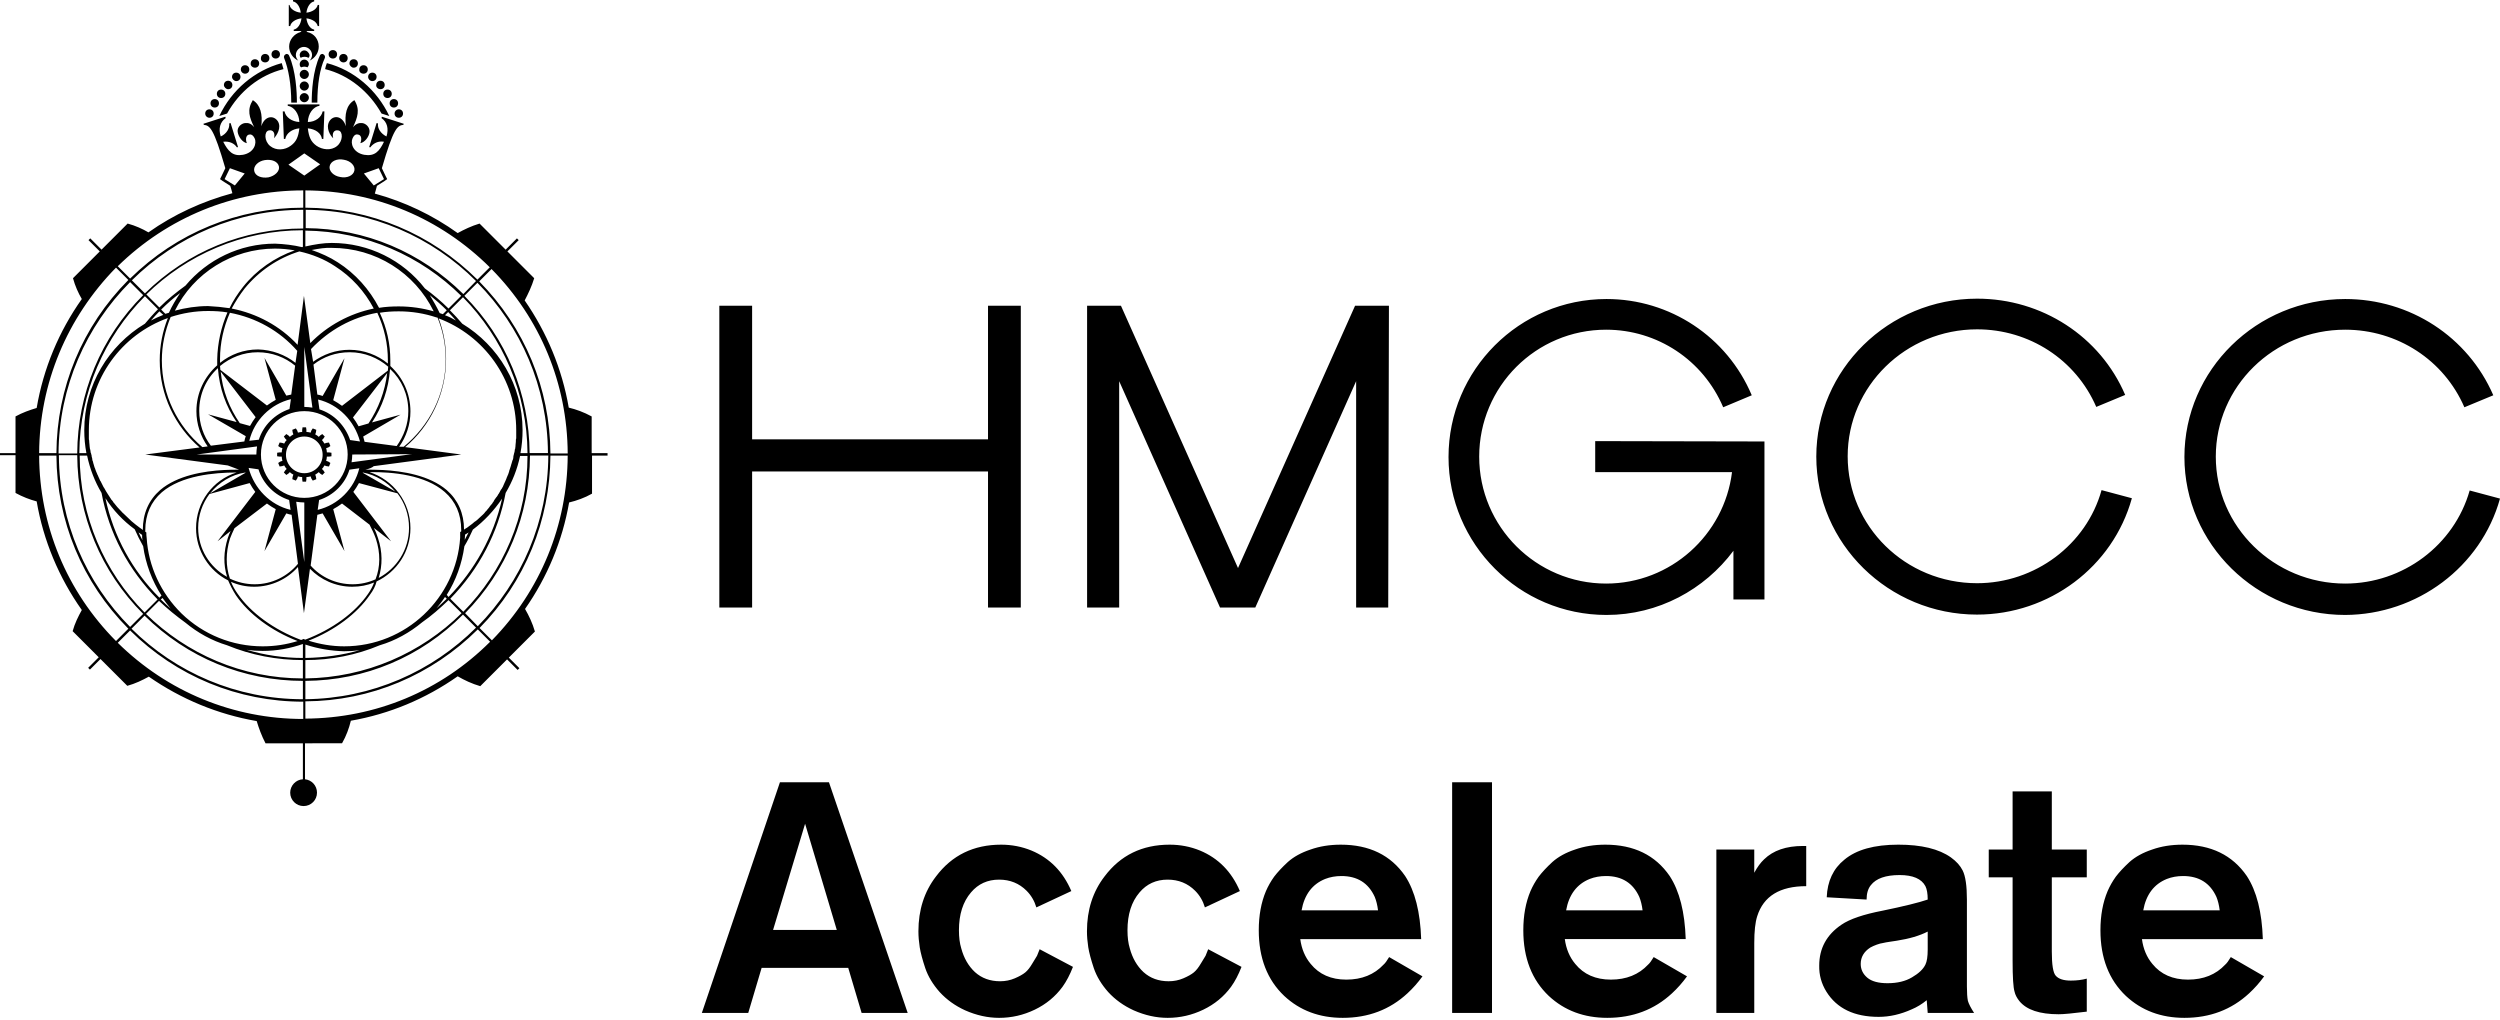 <?xml version="1.0" encoding="UTF-8" standalone="no"?>
<!-- Generator: Adobe Illustrator 27.3.1, SVG Export Plug-In . SVG Version: 6.00 Build 0)  -->
<svg xmlns:inkscape="http://www.inkscape.org/namespaces/inkscape" xmlns:sodipodi="http://sodipodi.sourceforge.net/DTD/sodipodi-0.dtd" xmlns="http://www.w3.org/2000/svg" xmlns:svg="http://www.w3.org/2000/svg" version="1.1" id="Layer_1" x="0px" y="0px" viewBox="0 0 709 289.2" xml:space="preserve" sodipodi:docname="HMGCC Accelerate Full Logo_Black 2.svg" width="709" height="289.2" inkscape:version="1.3.1 (91b66b0783, 2023-11-16)"><defs id="defs1"><rect x="189.428" y="326.236" width="527.144" height="90.887" id="rect1"></rect></defs>
<path d="m 560.7,174.3 c -25.1,0 -45.6,-20.1 -45.6,-44.8 0,-24.7 20.5,-44.8 45.6,-44.8 18.4,0 34.9,10.7 42,27.3 l -8.2,3.4 c -5.8,-13.4 -19,-22 -33.8,-22 -20.2,0 -36.7,16.1 -36.7,36 0,19.9 16.4,36 36.7,36 16.4,0 31,-10.9 35.3,-26.4 l 8.6,2.3 c -5.4,19.5 -23.5,33 -43.9,33 z m 148.3,-32.9 -8.6,-2.3 c -4.4,15.5 -18.9,26.4 -35.3,26.4 -20.2,0 -36.7,-16.1 -36.7,-36 0,-19.9 16.4,-36 36.7,-36 14.8,0 28,8.6 33.8,22 l 8.2,-3.4 c -7.2,-16.6 -23.6,-27.3 -42,-27.3 -25.1,0 -45.6,20.1 -45.6,44.8 0,24.7 20.5,44.8 45.6,44.8 20.4,-0.1 38.5,-13.6 43.9,-33 z M 452.4,125.1 v 8.8 h 38.8 c -2.2,17.8 -17.4,31.6 -35.7,31.6 -19.8,0 -36,-16.1 -36,-36 0,-19.9 16.1,-36 36,-36 14.5,0 27.5,8.6 33.2,22 l 8.1,-3.4 c -7,-16.6 -23.2,-27.3 -41.2,-27.3 -24.7,0 -44.8,20.1 -44.8,44.8 0,24.7 20.1,44.8 44.8,44.8 14.7,0 27.8,-7.2 36,-18.2 V 170 h 8.8 V 125.2 Z M 280.2,86.7 v 37.9 H 213.3 V 86.7 H 204 v 85.6 h 9.3 v -38.6 h 66.9 v 38.6 h 9.3 V 86.7 Z m 113.7,0 h -9.6 l -33.2,74.4 -33.2,-74.4 h -9.6 v 85.6 h 9.1 v -64.2 l 28.6,64.2 h 10 l 28.6,-64.2 v 64.2 h 9.1 z M 93.2,15.4 c 0,-0.7 0.5,-1.2 1.2,-1.2 0.7,0 1.2,0.5 1.2,1.2 0,0.7 -0.5,1.2 -1.2,1.2 -0.7,0 -1.2,-0.5 -1.2,-1.2 z M 88.4,29.1 H 90 c 0,-5.2 0.7,-9.6 2.1,-12.6 0.2,-0.4 0,-0.9 -0.4,-1.1 -0.1,-0.1 -0.2,-0.1 -0.3,-0.1 -0.3,0 -0.6,0.2 -0.7,0.5 -2,4.3 -2.3,10.2 -2.3,13.3 z m 19.8,3.1 2.2,0.7 c -3.5,-7.4 -10,-13 -17.7,-15 -0.2,0.5 -0.4,1.1 -0.5,1.7 6.8,1.7 12.5,6.4 16,12.6 z M 85.5,5.2 c -0.2,1.7 -1.1,3 -2.2,3.2 v 0.4 h 2.2 l -0.3,0.3 c -1.8,0.5 -3.2,2.2 -3.2,4.1 0,1.8 1.1,3.3 2.6,4 -0.4,-0.4 -0.7,-1 -0.7,-1.6 0,-1.3 1.1,-2.3 2.3,-2.3 1.3,0 2.3,1.1 2.3,2.3 0,0.6 -0.3,1.2 -0.7,1.6 1.5,-0.7 2.6,-2.2 2.6,-4 0,-2 -1.3,-3.7 -3.2,-4.1 L 86.9,8.8 h 2.2 V 8.4 C 88,8.2 87.1,6.9 86.9,5.2 c 1.7,0.2 3,1.1 3.2,2.2 h 0.4 v -6 h -0.4 c -0.2,1.1 -1.5,2 -3.2,2.2 0.2,-1.7 1.1,-3 2.2,-3.2 V 0 h -6 v 0.4 c 1.1,0.2 2,1.5 2.2,3.2 -1.7,-0.2 -3,-1.1 -3.2,-2.2 h -0.2 v 6 h 0.4 c 0.2,-1.1 1.5,-2 3.2,-2.2 z m 11.9,12.5 c 0.7,0 1.2,-0.5 1.2,-1.2 0,-0.7 -0.5,-1.2 -1.2,-1.2 -0.7,0 -1.2,0.5 -1.2,1.2 0,0.7 0.6,1.2 1.2,1.2 z m -11.1,5.4 c -0.7,0 -1.3,0.6 -1.3,1.3 0,0.7 0.6,1.3 1.3,1.3 0.7,0 1.3,-0.6 1.3,-1.3 0,-0.7 -0.6,-1.3 -1.3,-1.3 z m 0,3.3 c -0.7,0 -1.3,0.6 -1.3,1.3 0,0.7 0.6,1.3 1.3,1.3 0.7,0 1.3,-0.6 1.3,-1.3 0,-0.7 -0.6,-1.3 -1.3,-1.3 z m 0,-6.6 c -0.7,0 -1.3,0.6 -1.3,1.3 0,0.7 0.6,1.3 1.3,1.3 0.7,0 1.3,-0.6 1.3,-1.3 0,-0.7 -0.6,-1.3 -1.3,-1.3 z m 22.4,6.8 c 0,0.7 0.5,1.2 1.2,1.2 0.7,0 1.2,-0.5 1.2,-1.2 0,-0.7 -0.5,-1.2 -1.2,-1.2 -0.7,0 -1.2,0.5 -1.2,1.2 z m 3.2,5.6 c 0,0.7 0.5,1.2 1.2,1.2 0.7,0 1.2,-0.5 1.2,-1.2 0,-0.7 -0.5,-1.2 -1.2,-1.2 -0.6,0 -1.2,0.5 -1.2,1.2 z m -11.6,-13 c 0.7,0 1.2,-0.5 1.2,-1.2 0,-0.7 -0.5,-1.2 -1.2,-1.2 -0.7,0 -1.2,0.5 -1.2,1.2 0,0.6 0.6,1.2 1.2,1.2 z m 10.2,10.1 c 0,0.7 0.5,1.2 1.2,1.2 0.7,0 1.2,-0.5 1.2,-1.2 0,-0.7 -0.5,-1.2 -1.2,-1.2 -0.7,0 -1.2,0.5 -1.2,1.2 z m -7.4,-8.4 c 0.7,0 1.2,-0.5 1.2,-1.2 0,-0.7 -0.5,-1.2 -1.2,-1.2 -0.7,0 -1.2,0.5 -1.2,1.2 -0.1,0.7 0.5,1.2 1.2,1.2 z m 4.8,4.4 c 0.7,0 1.2,-0.5 1.2,-1.2 0,-0.7 -0.5,-1.2 -1.2,-1.2 -0.7,0 -1.2,0.5 -1.2,1.2 -0.1,0.6 0.5,1.2 1.2,1.2 z M 105.6,23 c 0.7,0 1.2,-0.5 1.2,-1.2 0,-0.7 -0.5,-1.2 -1.2,-1.2 -0.7,0 -1.2,0.5 -1.2,1.2 0,0.6 0.5,1.2 1.2,1.2 z M 78.2,16.6 c 0.7,0 1.2,-0.5 1.2,-1.2 0,-0.7 -0.5,-1.2 -1.2,-1.2 -0.7,0 -1.2,0.5 -1.2,1.2 0,0.7 0.5,1.2 1.2,1.2 z M 62.7,27.8 c 0.7,0 1.2,-0.5 1.2,-1.2 0,-0.7 -0.5,-1.2 -1.2,-1.2 -0.7,0 -1.2,0.5 -1.2,1.2 0,0.7 0.5,1.2 1.2,1.2 z m -1.8,2.7 c 0.7,0 1.2,-0.5 1.2,-1.2 0,-0.7 -0.5,-1.2 -1.2,-1.2 -0.7,0 -1.2,0.5 -1.2,1.2 0,0.7 0.5,1.2 1.2,1.2 z M 67,23 c 0.7,0 1.2,-0.5 1.2,-1.2 0,-0.7 -0.5,-1.2 -1.2,-1.2 -0.7,0 -1.2,0.5 -1.2,1.2 0,0.6 0.6,1.2 1.2,1.2 z m -2.3,2.3 c 0.7,0 1.2,-0.5 1.2,-1.2 0,-0.7 -0.5,-1.2 -1.2,-1.2 -0.7,0 -1.2,0.5 -1.2,1.2 0,0.6 0.6,1.2 1.2,1.2 z m 107.6,103.2 v 0.7 h -4.4 V 140 c -2.1,1.2 -4.4,2 -6.5,2.5 -1.9,10.9 -6.2,21.2 -12.5,30.2 1.1,1.9 2.1,4 2.8,6.4 l -7.4,7.4 3,3 -0.5,0.5 -3,-3 -7.6,7.6 c -2.4,-0.7 -4.5,-1.7 -6.4,-2.8 -9.1,6.4 -19.4,10.7 -30.3,12.6 -0.5,2.1 -1.3,4.3 -2.5,6.4 H 86.5 V 221 c 1.9,0.2 3.4,1.8 3.4,3.8 0,2.1 -1.7,3.8 -3.8,3.8 -2.1,0 -3.8,-1.7 -3.8,-3.8 0,-2 1.6,-3.7 3.6,-3.8 V 210.8 H 75.3 c -1.1,-2.1 -1.9,-4.3 -2.5,-6.3 -11,-1.9 -21.4,-6.2 -30.6,-12.6 -1.8,1 -3.9,2 -6.1,2.6 l -7.6,-7.6 -3,3 -0.5,-0.5 3,-3 -7.4,-7.4 c 0.6,-2.2 1.6,-4.2 2.6,-6 -6.5,-9.2 -10.9,-19.7 -12.8,-30.8 -1.9,-0.5 -4,-1.3 -6,-2.4 V 129.1 H 0 v -0.6 h 4.4 v -10.4 c 2,-1.1 4,-1.8 6,-2.4 1.9,-11.2 6.3,-21.7 12.8,-30.9 -1,-1.7 -1.9,-3.7 -2.5,-5.9 l 7.6,-7.6 -3.2,-3.2 0.5,-0.5 3.2,3.2 7.4,-7.4 c 2.2,0.6 4.2,1.5 5.9,2.5 7.2,-5.1 15.3,-8.8 23.8,-11.1 -0.2,-0.7 -0.3,-1.2 -0.6,-2.1 L 63.1,51.3 62.4,50.8 62.8,50 63.9,47.7 C 60.6,36.3 59.5,35.6 57.8,35.4 l -0.1,-0.3 6.2,-2 0.1,0.4 c -1.6,1.1 -2.1,3 -1.4,5.2 C 64.2,38 65.2,36.4 65,35 l 0.4,-0.1 2.1,6.8 -0.3,0.1 C 66.4,40.6 65,40 63.3,40.2 c 1.4,2.7 2.7,4.2 5.6,3.7 3.2,-0.6 4,-3.3 3.3,-4.7 -0.5,-1 -1.1,-1.2 -1.7,-1 -0.6,0.2 -1,1.1 -0.5,2.4 -1.2,-0.2 -2.4,-1.8 -2.6,-3.2 -0.2,-1.4 1.1,-2.4 2.1,-2.5 1,-0.1 1.8,0.2 2.6,1.2 -1.4,-2.8 -2.1,-5 -0.4,-7.7 2.2,1.4 2.8,4 2.4,7.4 1,-3 3.5,-3.2 4.7,-1.4 1.1,1.8 -0.3,4 -1.1,4.8 0.4,-1.4 -0.2,-2.5 -1.5,-2.2 -1.3,0.3 -1.3,3 0.4,4.4 1.7,1.4 4.2,1.2 5.9,-0.1 1.5,-1.1 2.1,-2.4 2.4,-4.9 -2.1,0.2 -3.7,1.4 -4,3 h -0.4 l -0.3,-7.8 h 0.5 c 0.3,1.6 2,2.9 4.2,3 -0.1,-2.4 -1.5,-4.3 -3.3,-4.6 v -0.4 h 9 V 30 c -1.8,0.3 -3.2,2.2 -3.3,4.6 2.2,0 3.9,-1.4 4.2,-3 H 92 l -0.3,7.8 h -0.4 c -0.2,-1.6 -1.8,-2.8 -4,-3 0.3,2.5 0.9,3.8 2.4,4.9 1.7,1.2 4.2,1.5 5.9,0.1 1.7,-1.4 1.7,-4.1 0.4,-4.4 -1.3,-0.3 -1.9,0.8 -1.5,2.2 -0.8,-0.7 -2.2,-2.9 -1.1,-4.8 1.1,-1.8 3.7,-1.7 4.7,1.4 -0.4,-3.4 0.1,-6 2.4,-7.4 1.7,2.7 0.9,4.9 -0.4,7.7 0.8,-1 1.7,-1.3 2.6,-1.2 1,0.1 2.2,1.1 2.1,2.5 -0.1,1.4 -1.4,3 -2.6,3.2 0.5,-1.3 0.2,-2.2 -0.5,-2.4 -0.6,-0.2 -1.2,-0.1 -1.7,1 -0.7,1.4 0.1,4.1 3.3,4.7 3,0.5 4.3,-1 5.6,-3.7 -1.6,-0.3 -3,0.4 -3.9,1.6 l -0.3,-0.1 2.1,-6.8 0.4,0.1 c -0.2,1.4 0.8,2.9 2.4,3.7 0.7,-2.2 0.2,-4.1 -1.4,-5.2 l 0.1,-0.4 6.2,2 -0.1,0.3 c -1.7,0.2 -2.8,0.9 -6.1,12.3 l 1.1,2.3 0.4,0.8 -0.7,0.5 -2.2,1.4 c -0.2,0.9 -0.4,1.4 -0.6,2.2 8.4,2.3 16.4,6.1 23.5,11.2 1.8,-1 3.9,-2 6.2,-2.7 l 7.4,7.4 3.2,-3.2 0.5,0.5 -3.2,3.2 7.6,7.6 c -0.7,2.3 -1.7,4.4 -2.7,6.3 6.3,9.1 10.6,19.4 12.5,30.4 2.1,0.5 4.3,1.3 6.5,2.5 v 10.4 z m -32.9,-52.2 -3.5,3.5 c 12.9,13.1 20.1,30.4 20.2,48.8 h 4.9 c -0.1,-19.8 -7.8,-38.3 -21.6,-52.3 z m -12.2,93 c 7.4,-7.6 12.8,-17.2 15.2,-27.9 -2.3,3.4 -5.1,6.4 -8.3,8.8 -0.7,1.6 -1.5,3.2 -2.4,4.7 -0.7,5 -2.4,9.7 -5,13.8 z m -1,0 c -0.7,1.1 -1.6,2.2 -2.4,3.2 1,-0.9 2,-1.8 2.9,-2.7 z m -15.3,-15.8 -4.9,-3.8 c 0.5,0.9 0.9,1.9 1.2,2.9 1.3,3.9 1.3,7.7 0.2,11.3 5.1,-2.7 8.6,-8 8.6,-14.2 0,-3.7 -1.2,-7.1 -3.3,-9.8 L 101.8,137 c -0.5,0.9 -1,1.7 -1.6,2.5 z M 88.8,102.6 c 2.9,-2.1 6.4,-3.4 10.3,-3.4 4.1,0 8,1.5 10.9,3.9 v -0.9 C 110,97.5 109,93 107,88.7 99.8,90 93.3,93.6 88.2,99 Z m -2.5,-4.2 v 17 c 0.8,0 1.5,0.1 2.3,0.2 z m 61.9,23.6 c 0,2.2 -0.2,4.4 -0.6,6.5 h 2 c -0.1,-17.2 -7.1,-32.8 -18.3,-44.2 l -3.7,3.7 c 1.2,1.2 2.4,2.5 3.5,3.8 10.2,6.2 17.1,17.4 17.1,30.2 z m -48.3,6.9 c 0,0.8 -0.1,1.5 -0.2,2.2 l 17.1,-2.3 z m 3.1,-5.1 c 0.1,0.5 0.3,1 0.4,1.5 l 9.1,1.2 c 2,-2.8 3.3,-6.2 3.3,-9.9 0,-4.7 -1.9,-8.9 -5.1,-11.9 l -0.1,0.1 c -0.4,5.5 -2.2,10.6 -5.1,15 l 8.1,-2.2 z m 1.5,-3.7 c 2.8,-4.2 4.7,-9.1 5.3,-14.3 l -9.7,12.6 c 0.6,0.8 1.1,1.6 1.6,2.5 z m 6.1,-15.6 v 0 c 0,0 0,0.1 0,0 z m 3.9,22.2 c 7.2,-5.9 11.9,-14.8 11.9,-24.8 0,-4.1 -0.8,-8.1 -2.3,-11.8 -0.1,0 -0.2,-0.1 -0.4,-0.1 v 0 0 c -3.3,-1.1 -6.9,-1.7 -10.6,-1.7 -1.8,0 -3.6,0.1 -5.4,0.4 2,4.3 3,8.8 3,13.6 v 1.5 c 3.5,3.2 5.7,7.8 5.7,12.9 0,3.7 -1.2,7.2 -3.2,10 z m 10.2,-37.9 0.9,0.3 1.1,-1.1 c -1.5,-1.5 -3.1,-2.9 -4.8,-4.3 1,1.7 2,3.4 2.8,5.1 z m 1.5,0.6 c 1.1,0.4 2.1,0.9 3.1,1.5 -0.7,-0.8 -1.4,-1.6 -2.2,-2.4 z m 4.6,-5.5 C 119.4,72.6 103.8,65.6 86.6,65.4 v 4.5 c 2.7,-0.6 5.1,-1 7.5,-1 10.5,0 20.2,4.9 26.4,12.9 2.3,1.7 4.6,3.6 6.7,5.7 z m -42.4,-13 c 2.6,0.9 5.1,2 7.4,3.5 5,3.2 9,7.7 11.7,12.9 1.8,-0.3 3.7,-0.4 5.6,-0.4 3.4,0 6.8,0.5 9.9,1.4 -5.4,-11 -16.5,-18 -28.9,-18 -1.8,-0.1 -3.6,0.2 -5.7,0.6 z m 0.5,32.5 1.1,8.5 c 0.5,0.1 1,0.2 1.5,0.4 l 6.2,-10.7 -3.2,11.9 c 0.9,0.5 1.7,1 2.5,1.6 l 13,-10 c 0,-0.4 0.1,-0.8 0.1,-1.1 -2.9,-2.5 -6.7,-4.1 -10.9,-4.1 -4,0 -7.5,1.3 -10.3,3.5 z m 1.3,9.9 0.4,2.8 c 4.1,1.3 7.3,4.6 8.7,8.7 l 2.8,0.4 C 100.5,119.3 96,114.7 90.2,113.3 Z m 0.3,28.5 -0.4,2.8 c 5.8,-1.4 10.4,-6 11.8,-11.8 l -2.8,0.4 c -1.2,4 -4.5,7.3 -8.6,8.6 z m 21.6,-2.4 c -2.3,-2.7 -5.5,-4.7 -9.2,-5.4 v 0.1 z m -8.5,-6.2 c 1.5,0 3.2,0 5,0.1 5.6,0.3 13.2,1.5 18.1,5.7 3.2,2.8 4.9,6.6 4.9,11.2 v 0 c 0.2,-0.1 0.4,-0.3 0.6,-0.4 0.1,0 0.1,-0.1 0.2,-0.1 0.5,-0.4 1.1,-0.8 1.6,-1.2 l 0.1,-0.1 c 0.2,-0.2 0.4,-0.3 0.6,-0.5 0.1,0 0.1,-0.1 0.2,-0.1 0.2,-0.2 0.4,-0.3 0.6,-0.5 l 0.1,-0.1 c 0.5,-0.4 0.9,-0.9 1.4,-1.3 l 0.1,-0.1 c 0.2,-0.2 0.4,-0.4 0.5,-0.6 l 0.2,-0.2 c 0.2,-0.2 0.4,-0.4 0.5,-0.6 l 0.1,-0.1 c 0.2,-0.2 0.4,-0.5 0.6,-0.8 v 0 c 0.2,-0.2 0.4,-0.5 0.6,-0.7 0,-0.1 0.1,-0.1 0.1,-0.2 0.2,-0.2 0.3,-0.4 0.4,-0.6 0,-0.1 0.1,-0.1 0.1,-0.2 0.2,-0.2 0.3,-0.5 0.5,-0.7 0,0 0,-0.1 0.1,-0.1 0.2,-0.3 0.4,-0.5 0.5,-0.8 l 0.1,-0.1 c 0.1,-0.2 0.3,-0.5 0.4,-0.7 0,-0.1 0.1,-0.2 0.1,-0.2 0.1,-0.2 0.2,-0.4 0.4,-0.6 0,-0.1 0.1,-0.1 0.1,-0.2 0.2,-0.3 0.3,-0.5 0.4,-0.8 v 0 c 0.1,-0.3 0.3,-0.6 0.4,-0.9 0,-0.1 0.1,-0.1 0.1,-0.2 0.1,-0.2 0.2,-0.4 0.3,-0.7 0,-0.1 0.1,-0.2 0.1,-0.3 0.1,-0.2 0.2,-0.4 0.3,-0.7 0,-0.1 0.1,-0.2 0.1,-0.2 l 0.3,-0.9 v -0.1 l 0.3,-0.9 c 0,-0.1 0.1,-0.2 0.1,-0.3 0.1,-0.2 0.1,-0.4 0.2,-0.7 0,-0.1 0.1,-0.2 0.1,-0.3 0.1,-0.2 0.1,-0.5 0.2,-0.7 0,-0.1 0,-0.1 0.1,-0.2 0.1,-0.3 0.2,-0.6 0.2,-0.9 v -0.2 c 0.1,-0.3 0.1,-0.5 0.2,-0.8 0,-0.1 0,-0.2 0.1,-0.3 0,-0.2 0.1,-0.4 0.1,-0.7 0,-0.1 0,-0.2 0.1,-0.3 0,-0.3 0.1,-0.5 0.1,-0.8 v -0.2 c 0,-0.3 0.1,-0.7 0.1,-1 V 125 c 0,-0.2 0,-0.5 0.1,-0.7 v -0.3 -0.7 -0.3 -1 0 c 0,-14.5 -9.2,-26.9 -22,-31.7 1.4,3.7 2.1,7.6 2.1,11.5 0,10 -4.5,19 -11.6,25 l 15.9,2.1 -24.8,3.3 c -0.4,0.4 -1.4,0.8 -2.4,1 z m 28.3,18.4 c 0,0.5 -0.1,1 -0.1,1.5 0.4,-0.7 0.7,-1.4 1.1,-2.1 -0.3,0.2 -0.6,0.4 -1,0.6 z m -4.2,18.2 3.7,3.7 c 11.2,-11.4 18.2,-27 18.2,-44.2 h -2.1 c -0.8,3.8 -2.2,7.3 -4.1,10.5 -2.1,11.2 -7.5,21.6 -15.7,30 z m 22.5,-41.3 h 5.2 c -0.1,-18.8 -7.7,-35.9 -20,-48.3 l -3.7,3.7 c 11.9,12 18.4,27.8 18.5,44.6 z M 135,79.7 C 122.6,67.3 105.5,59.6 86.7,59.5 v 5.2 c 16.9,0.1 32.7,6.8 44.7,18.7 z M 84.9,71.3 c -6.1,1.9 -11.5,5.6 -15.5,10.5 -1.4,1.8 -2.6,3.7 -3.7,5.7 7.1,1.4 13.7,4.9 18.7,10.3 L 86.2,83.9 88,97.3 c 4.9,-5 11.2,-8.4 18,-9.8 -2.6,-4.9 -6.3,-9 -11,-12 -3,-2 -6.5,-3.4 -10.1,-4.2 z m -23.2,82.2 10.7,-14 c -0.6,-0.8 -1.1,-1.6 -1.6,-2.5 l -11.4,3.1 c -2,2.7 -3.2,6 -3.2,9.6 0,6 3.3,11.2 8.2,13.9 -1.1,-3.5 -1,-7.2 0.2,-11 0.2,-0.7 0.5,-1.3 0.8,-2 z m -21.2,-3.2 v 0 0 c 0.1,0 0.1,0 0,0 0.1,0 0.1,0 0,0 0,-4.7 1.7,-8.5 4.9,-11.3 4.9,-4.2 12.5,-5.4 18.1,-5.7 1.5,-0.1 3,-0.1 4.3,-0.1 -1.1,-0.4 -2.2,-0.8 -3.2,-1.2 l -23.4,-3.1 15.4,-2 c -6.9,-6 -11.3,-14.8 -11.3,-24.7 0,-4.2 0.8,-8.2 2.3,-12 -13.1,4.7 -22.4,17.2 -22.4,31.8 v 1 0.3 0.7 0.3 c 0,0.2 0,0.5 0.1,0.7 v 0.3 c 0,0.3 0.1,0.7 0.1,1 v 0.1 c 0,0.3 0.1,0.6 0.1,0.8 0,0.1 0,0.2 0.1,0.3 0,0.2 0.1,0.5 0.1,0.7 0,0.1 0,0.2 0.1,0.3 0.1,0.3 0.1,0.5 0.2,0.8 v 0.2 c 0.1,0.3 0.2,0.6 0.2,1 0,0.1 0,0.1 0.1,0.2 0.1,0.3 0.1,0.5 0.2,0.8 0,0.1 0.1,0.2 0.1,0.3 0.1,0.2 0.1,0.5 0.2,0.7 0,0.1 0.1,0.2 0.1,0.2 0.2,0.6 0.4,1.2 0.7,1.8 0,0.1 0,0.1 0.1,0.2 0.1,0.2 0.2,0.5 0.3,0.7 0,0.1 0.1,0.1 0.1,0.2 0.1,0.2 0.2,0.5 0.3,0.7 0,0 0,0.1 0.1,0.1 l 0.9,1.8 0.1,0.1 c 0.1,0.2 0.3,0.5 0.4,0.7 0,0.1 0.1,0.1 0.1,0.2 0.2,0.3 0.3,0.5 0.5,0.8 v 0 c 0.4,0.6 0.7,1.1 1.1,1.7 0,0 0,0.1 0.1,0.1 0.2,0.2 0.4,0.5 0.5,0.7 0,0 0,0.1 0.1,0.1 0.6,0.8 1.3,1.6 2,2.3 l 0.1,0.1 c 0.2,0.2 0.4,0.5 0.7,0.7 v 0 c 0.7,0.7 1.5,1.4 2.2,2.1 v 0 c 0.8,0.7 1.6,1.3 2.4,1.9 v 0 c 0.3,0.2 0.6,0.4 0.8,0.6 z m -0.2,1.4 c -0.3,-0.2 -0.7,-0.5 -1,-0.7 0.4,0.8 0.7,1.5 1.1,2.2 -0.1,-0.5 -0.1,-1 -0.1,-1.5 z M 23.9,122 c 0,-12.8 6.9,-24 17.2,-30.2 1.2,-1.4 2.4,-2.8 3.7,-4.1 L 41.1,84 C 29.7,95.5 22.6,111.2 22.5,128.5 h 2 c -0.4,-2.1 -0.6,-4.3 -0.6,-6.5 z m 37.9,-17.6 v 0 c -3.3,3 -5.3,7.3 -5.3,12.1 0,3.7 1.2,7.2 3.3,9.9 l 9.5,-1.2 c 0.1,-0.5 0.2,-1 0.4,-1.5 l -10.7,-6.2 8.1,2.2 c -3,-4.4 -4.9,-9.6 -5.3,-15.3 z m 6.2,15.6 2.9,0.8 c 0.5,-0.9 1,-1.7 1.6,-2.5 l -9.9,-12.9 c 0.5,5.4 2.5,10.4 5.4,14.6 z m -12.2,8.9 h 16.9 c 0,-0.8 0.1,-1.5 0.2,-2.3 z m 8.7,-40.3 c -1.8,-0.3 -3.6,-0.4 -5.5,-0.4 -3.7,0 -7.2,0.6 -10.6,1.7 -1.6,3.9 -2.5,8 -2.5,12.3 0,9.9 4.5,18.7 11.5,24.6 l 1.5,-0.2 c -2,-2.8 -3.2,-6.3 -3.2,-10 0,-5.2 2.3,-9.8 5.9,-13 v -1.7 c 0.1,-4.6 1.1,-9.1 2.9,-13.3 z M 46.9,89 c 0.3,-0.1 0.7,-0.2 1,-0.3 0.9,-2 2,-3.8 3.2,-5.6 -1.9,1.4 -3.7,3 -5.4,4.7 z m -1.7,-0.7 c -0.8,0.8 -1.6,1.7 -2.4,2.6 1.1,-0.6 2.3,-1.1 3.5,-1.6 z m 19.9,-0.9 c 1,-2.1 2.3,-4.1 3.8,-6 3.8,-4.8 9,-8.4 14.7,-10.4 -1.8,-0.3 -3.7,-0.5 -5.6,-0.5 -12.1,0 -23.1,6.9 -28.4,17.6 3,-0.8 6.2,-1.3 9.4,-1.3 2.1,0.1 4.1,0.3 6.1,0.6 z M 85.7,70.1 85.9,70 v -4.7 c -17.3,0 -33,7 -44.4,18.2 l 3.7,3.7 C 47.5,84.9 50,82.9 52.6,81 58.8,73.6 68,69.1 78,69.1 c 2.6,0.1 5.2,0.4 7.7,1 z m -26.1,69.8 10,-5.8 V 134 c -4,0.6 -7.5,2.8 -10,5.9 z m 22.8,4.7 -0.4,-2.8 c -4.1,-1.3 -7.4,-4.6 -8.7,-8.7 l -2.8,-0.4 c 1.6,5.9 6.1,10.5 11.9,11.9 z m -9,-19.9 c 1.3,-4.1 4.6,-7.3 8.7,-8.7 l 0.4,-2.8 c -5.8,1.4 -10.4,6 -11.8,11.8 z m 9.2,-12.8 1.1,-8.2 c -2.9,-2.4 -6.6,-3.8 -10.6,-3.8 -4.1,0 -7.8,1.5 -10.7,3.9 0,0.4 0.1,0.7 0.1,1.1 L 75.7,115 c 0.8,-0.6 1.6,-1.1 2.5,-1.6 l -3.2,-11.9 6.2,10.7 c 0.4,-0.1 0.9,-0.2 1.4,-0.3 z m 1.2,-9 0.5,-3.4 c -5,-5.7 -11.7,-9.4 -19.1,-10.8 -1.8,4.1 -2.8,8.6 -2.8,13.1 v 1.1 c 3,-2.4 6.7,-3.8 10.8,-3.8 3.9,0.1 7.7,1.5 10.6,3.8 z M 86,59.5 c -18.9,0 -36.1,7.6 -48.6,20 l 3.7,3.7 C 53.2,71.3 69.1,64.8 86,64.8 Z M 36.9,80 C 24.5,92.5 16.7,109.6 16.6,128.6 h 5.3 c 0.1,-17 6.7,-32.9 18.7,-44.9 z m -20.2,49.2 c 0.1,19 7.8,36.1 20.2,48.6 l 3.7,-3.7 c -12,-12 -18.6,-28 -18.7,-45 H 16.7 Z M 41,173.7 44.7,170 C 36.4,161.6 30.9,151.2 28.8,139.8 26.9,136.6 25.5,133 24.7,129.2 h -2.1 c 0,17.3 7.1,33.1 18.4,44.5 z m 4.2,-4.2 0.6,-0.6 c -2.7,-4.2 -4.5,-9 -5.2,-14 -0.9,-1.6 -1.7,-3.2 -2.4,-4.8 -3.3,-2.4 -6.1,-5.4 -8.3,-8.8 2.3,10.9 7.7,20.6 15.3,28.2 z m 0.4,0.5 c 0.9,0.9 1.8,1.7 2.8,2.6 -0.8,-1 -1.6,-2 -2.3,-3 z m 5.9,4 c 6.2,6 14.4,9.3 23,9.3 3.4,0 6.7,-0.5 9.9,-1.5 -7.5,-2.9 -13.9,-7.7 -17.5,-13 -0.9,-1.4 -1.6,-2.8 -2.2,-4.2 -5.4,-2.7 -9.1,-8.4 -9.1,-14.8 0,-7.4 4.8,-13.7 11.5,-15.8 -6.5,0 -15.7,0.9 -21.2,5.6 -3.1,2.7 -4.7,6.3 -4.7,10.8 v 0.4 c 0.1,0.1 0.2,0.1 0.3,0.2 v 0 c 0,0.5 0,1 0.1,1.6 v 0 c 0.5,8 4,15.6 9.9,21.4 z m 13.7,-9.9 c 2.1,1 4.5,1.6 7,1.6 4.9,0 9.3,-2.2 12.3,-5.8 L 82.7,146 c -0.5,-0.1 -1,-0.2 -1.5,-0.4 l -6.2,10.7 3.2,-11.9 c -0.9,-0.5 -1.7,-1 -2.5,-1.6 l -9.2,7 c -0.5,1 -0.9,2 -1.3,3 -1.2,4 -1.2,7.7 0,11.3 z m 21.1,-4.7 v -16.9 c -0.8,0 -1.5,-0.1 -2.3,-0.2 z m 0,-18.2 c 6.8,0 12.3,-5.5 12.3,-12.3 0,-6.8 -5.5,-12.3 -12.3,-12.3 -6.8,0 -12.3,5.5 -12.3,12.3 0,6.8 5.5,12.3 12.3,12.3 z m 1.8,19.2 c 2.9,3.3 7.2,5.3 11.9,5.3 2.3,0 4.5,-0.5 6.5,-1.4 1.4,-3.6 1.4,-7.5 0.1,-11.5 -0.5,-1.4 -1.1,-2.7 -1.8,-4 l -7.8,-6 c -0.8,0.6 -1.6,1.1 -2.5,1.6 l 3.2,11.9 -6.2,-10.7 c -0.5,0.1 -1,0.3 -1.5,0.4 z m 16.8,8.3 c -3.6,5.3 -10,10.1 -17.4,13 3.2,1 6.6,1.6 10.1,1.6 17.5,0 31.8,-13.7 32.9,-30.8 v -0.8 0 -0.8 c 0.1,-0.1 0.2,-0.1 0.3,-0.2 v -0.4 c 0,-4.5 -1.6,-8.1 -4.7,-10.8 -5.5,-4.8 -14.8,-5.7 -21.3,-5.6 6.7,2.2 11.6,8.4 11.6,15.9 0,6.7 -3.9,12.4 -9.6,15.1 -0.3,1.3 -1,2.6 -1.9,3.8 z m -18.3,14.1 v 3.8 c 5.3,-0.1 10.5,-0.8 15.4,-2.2 -1.4,0.2 -2.9,0.3 -4.4,0.3 -3.7,-0.1 -7.4,-0.7 -11,-1.9 z m 0,4.4 v 5.2 c 17.2,-0.2 32.9,-7.2 44.3,-18.5 l -3.7,-3.7 c -2.4,2.3 -4.9,4.5 -7.5,6.3 -3.5,2.9 -7.6,5.2 -12,6.5 -6.7,2.8 -13.8,4.2 -21.1,4.2 z m 0,5.9 v 5.2 c 18.9,-0.2 36,-7.9 48.4,-20.3 l -3.7,-3.7 c -11.9,12 -27.8,18.7 -44.7,18.8 z m 48.9,-15.5 c 12.3,-12.5 19.9,-29.6 20,-48.4 h -5.2 c -0.1,16.9 -6.6,32.7 -18.4,44.7 z M 86.6,54 v 4.9 c 18.4,0.1 35.7,7.4 48.8,20.4 l 3.5,-3.5 C 124.9,61.9 106.4,54.1 86.6,54 Z m 16.6,-4.8 2.8,3.4 2.9,-1.8 -1.5,-3.1 z m -6.7,1 c 1.9,0.4 3.7,-0.4 4,-1.8 0.3,-1.4 -1.1,-2.8 -3,-3.1 -1.9,-0.4 -3.7,0.4 -4,1.8 -0.3,1.4 1.1,2.8 3,3.1 z m -14.7,-3.5 4.5,3.1 4.5,-3.2 -4.5,-3.1 z m -9.7,1.8 c 0.3,1.4 2,2.1 4,1.8 1.9,-0.4 3.3,-1.8 3,-3.1 -0.3,-1.4 -2,-2.1 -4,-1.8 -1.9,0.3 -3.3,1.7 -3,3.1 z m -5.5,4.1 2.8,-3.4 -4.2,-1.5 -1.5,3.1 z M 33.4,75.5 36.9,79 C 50.1,66 67.5,58.9 86,58.9 V 54 C 66.2,54 47.5,61.7 33.4,75.5 Z m -22.3,53 H 16 C 16.1,110 23.3,92.6 36.4,79.4 L 32.9,75.9 C 19,90.1 11.2,108.7 11.1,128.5 Z m 21.8,53.3 3.5,-3.5 C 23.3,165.1 16.1,147.7 16,129.2 h -4.9 c 0.1,19.9 7.8,38.5 21.8,52.6 z M 86,199 c -18.5,0 -36,-7.2 -49.1,-20.2 l -3.5,3.5 c 14.1,13.9 32.8,21.6 52.6,21.6 z m 0,-5.9 c -17,0 -32.9,-6.6 -45,-18.5 l -3.7,3.7 c 12.5,12.4 29.7,20 48.6,20 v -5.2 z m 0,-5.9 c -7.5,0 -14.8,-1.4 -21.6,-4.2 -4.3,-1.3 -8.3,-3.5 -11.8,-6.4 -2.6,-1.9 -5.1,-3.9 -7.5,-6.2 l -3.7,3.7 c 11.5,11.3 27.2,18.3 44.5,18.3 v -5.2 z m 0,-4.6 c -3.7,1.3 -7.5,2 -11.5,2 -1.5,0 -3,-0.1 -4.5,-0.3 5.1,1.5 10.4,2.3 15.9,2.3 v -4 z m 18.4,-14.2 c 0.7,-1 1.3,-2.1 1.7,-3.2 -1.9,0.8 -4,1.2 -6.2,1.2 -4.7,0 -9,-2 -12,-5.1 l -1.7,12.6 -1.7,-13.1 c -3,3.4 -7.5,5.6 -12.4,5.6 -2.4,0 -4.6,-0.5 -6.6,-1.4 0.5,1.2 1.1,2.3 1.9,3.4 3.7,5.4 10.3,10.2 18,13.1 0.2,-0.1 0.3,-0.1 0.5,-0.2 l 0.2,-0.1 0.2,0.1 c 0.1,0 0.2,0.1 0.3,0.1 7.6,-2.9 14.1,-7.6 17.8,-13 z m 34.6,13.6 -3.5,-3.5 c -13.1,13 -30.4,20.3 -48.9,20.4 v 4.9 C 106.4,203.7 125,196 139,182 Z m 22,-52.8 h -4.9 C 156,147.6 148.9,165 136,178.1 l 3.5,3.5 c 13.8,-14.1 21.4,-32.7 21.5,-52.4 z m -74.2,7.4 h -1 l -0.1,-0.7 v -0.6 c -0.4,0 -0.8,-0.1 -1.2,-0.2 l -0.2,0.6 -0.4,0.6 -1,-0.4 0.1,-0.7 0.2,-0.6 c -0.4,-0.2 -0.7,-0.4 -1,-0.7 l -0.4,0.4 -0.6,0.4 -0.7,-0.7 0.4,-0.6 0.4,-0.4 c -0.3,-0.3 -0.5,-0.7 -0.7,-1 l -0.6,0.2 -0.7,0.1 -0.4,-1 0.6,-0.4 0.6,-0.2 c -0.1,-0.4 -0.2,-0.8 -0.2,-1.2 h -0.6 l -0.7,-0.1 v -1 l 0.7,-0.1 h 0.6 c 0,-0.4 0.1,-0.8 0.2,-1.2 l -0.6,-0.2 -0.6,-0.4 0.4,-1 0.7,0.1 0.6,0.2 c 0.2,-0.4 0.4,-0.7 0.7,-1 l -0.4,-0.4 -0.4,-0.6 0.7,-0.7 0.6,0.4 0.4,0.4 c 0.3,-0.3 0.7,-0.5 1,-0.7 l -0.2,-0.6 -0.1,-0.7 1,-0.4 0.4,0.6 0.2,0.6 c 0.4,-0.1 0.8,-0.2 1.2,-0.2 v -0.6 l 0.1,-0.7 h 1 l 0.1,0.7 v 0.6 c 0.4,0 0.8,0.1 1.2,0.2 l 0.2,-0.6 0.4,-0.6 1,0.4 -0.1,0.7 -0.2,0.6 c 0.4,0.2 0.7,0.4 1,0.7 l 0.4,-0.4 0.6,-0.4 0.7,0.7 -0.4,0.6 -0.4,0.4 c 0.3,0.3 0.5,0.7 0.7,1 l 0.6,-0.2 0.7,-0.1 0.4,1 -0.6,0.4 -0.6,0.2 c 0.1,0.4 0.2,0.8 0.2,1.2 h 0.6 l 0.7,0.1 v 1 l -0.7,0.1 h -0.6 c 0,0.4 -0.1,0.8 -0.2,1.2 l 0.6,0.2 0.6,0.4 -0.4,1 -0.7,-0.1 L 92,132 c -0.2,0.4 -0.4,0.7 -0.7,1 l 0.4,0.4 0.4,0.6 -0.7,0.7 -0.6,-0.4 -0.4,-0.4 c -0.3,0.3 -0.7,0.5 -1,0.7 l 0.2,0.6 0.1,0.7 -1,0.4 -0.4,-0.6 -0.2,-0.6 c -0.4,0.1 -0.8,0.2 -1.2,0.2 v 0.6 z m -0.5,-2.4 c 2.9,0 5.2,-2.3 5.2,-5.2 0,-2.9 -2.3,-5.2 -5.2,-5.2 -2.9,0 -5.2,2.3 -5.2,5.2 0,2.8 2.3,5.2 5.2,5.2 z M 59.4,33.4 c 0.7,0 1.2,-0.5 1.2,-1.2 0,-0.7 -0.5,-1.2 -1.2,-1.2 -0.7,0 -1.2,0.5 -1.2,1.2 0,0.7 0.6,1.2 1.2,1.2 z M 86.3,14.3 c -0.7,0 -1.3,0.6 -1.3,1.3 0,0.3 0.1,0.6 0.3,0.8 0.3,-0.2 0.7,-0.3 1.1,-0.3 0.4,0 0.7,0.1 1.1,0.3 0.2,-0.2 0.3,-0.5 0.3,-0.8 -0.2,-0.7 -0.8,-1.3 -1.5,-1.3 z m -24.1,18.6 2.2,-0.7 c 3.5,-6.3 9.2,-10.9 16,-12.6 -0.2,-0.6 -0.3,-1.1 -0.5,-1.7 -7.7,2.1 -14.2,7.6 -17.7,15 z m 7.3,-12 c 0.7,0 1.2,-0.5 1.2,-1.2 0,-0.7 -0.5,-1.2 -1.2,-1.2 -0.7,0 -1.2,0.5 -1.2,1.2 0,0.7 0.6,1.2 1.2,1.2 z m 16.8,-4 c -0.7,0 -1.3,0.6 -1.3,1.3 0,0.4 0.1,0.7 0.4,0.9 0.3,-0.1 0.6,-0.2 0.9,-0.2 0.3,0 0.7,0.1 0.9,0.2 0.2,-0.2 0.4,-0.6 0.4,-0.9 0,-0.7 -0.6,-1.3 -1.3,-1.3 z m -3.7,12.2 h 1.6 c 0,-3.1 -0.3,-9 -2.2,-13.3 -0.1,-0.3 -0.4,-0.5 -0.7,-0.5 -0.1,0 -0.2,0 -0.3,0.1 -0.4,0.2 -0.6,0.7 -0.4,1.1 1.2,3 2,7.4 2,12.6 z M 75.2,17.7 c 0.7,0 1.2,-0.5 1.2,-1.2 0,-0.7 -0.5,-1.2 -1.2,-1.2 -0.7,0 -1.2,0.5 -1.2,1.2 -0.1,0.7 0.5,1.2 1.2,1.2 z m -2.9,1.5 c 0.7,0 1.2,-0.5 1.2,-1.2 0,-0.7 -0.5,-1.2 -1.2,-1.2 -0.7,0 -1.2,0.5 -1.2,1.2 -0.1,0.6 0.5,1.2 1.2,1.2 z" id="path1" sodipodi:nodetypes="sssccsssccsccsssccsscccccsssccsssccccccccccccccccccccccccccccccccsssssccccsccccccccccccscssscsccccccccccccccccccccssssssssssssssssssssssssssssssssssssssssssscsssscssssssssssssssssssssssssssssssscccccccccccccccccssscccccccccccccccccccccccccccccccccccccccccccccsscsscccccssccccccccccccccccccssccccccscccccccccccccccccccccccccccccccccccccccccccccccccccscccccscscccccccscccccscccccccsccccccccccscscscscsscscsccccccccccccccsccccccscccccccccccsccccccccccccccccccsscccsccsccscscsssccccccccccccssccccccccccccccscccscsssscccccscscccccccccccccccccccccccccccccccccccccsccccscsccccccccscscccscsssscscccscccccccccccccccssccccsssssssssccccscccccsssscccccsccccccccccscsccscccccccccccccccscccccccccccccccccccccccccccsccccccccccsccccccccccccccccccccccccccccccccccccscccsccscssssccscccccccccccccssssscscccccccccccscccccsccscccccccccccccccccccccccccccccccccccscsccccccscccsccccccccccccccccccccccccccccccccccccccccsccccccscccscccscccccccccccccccccccccccccccccccccccccccccccccccccccccccccccccccccccccccccccccccccccccccccccccccccccccccccccccccsssssssssssscsccscccccssssssscscsscccscccssscsssscs"></path>
<path style="font-size:92.667px;line-height:0.55;font-family:'Akzidenz-Grotesk BQ';-inkscape-font-specification:'Akzidenz-Grotesk BQ';letter-spacing:-0.11px;word-spacing:-1.27px;white-space:pre;stroke-width:0.58" d="m 248.364,380.671 h -13.066 l -3.799,-12.788 h -24.557 l -3.799,12.788 h -13.159 l 22.147,-65.423 h 13.9 z m -20.109,-23.537 -8.989,-30.117 -9.081,30.117 z m 66.981,10.471 q -1.297,3.336 -2.965,5.653 -3.058,4.17 -7.877,6.487 -4.819,2.317 -10.101,2.317 -4.819,0 -9.637,-2.131 -4.263,-1.946 -7.228,-5.189 -2.873,-3.243 -4.077,-6.765 -1.205,-3.614 -1.575,-5.931 -0.371,-2.409 -0.371,-4.541 0,-9.081 5.004,-15.568 6.765,-8.989 18.441,-8.989 4.541,0 8.618,1.668 7.784,3.243 11.305,11.491 l -9.915,4.633 q -0.834,-2.78 -2.78,-4.726 -3.151,-3.151 -7.784,-3.151 -4.911,0 -7.969,3.614 -3.429,3.985 -3.429,10.749 0,2.965 0.649,5.097 1.112,4.17 3.892,6.765 2.873,2.595 7.135,2.595 2.224,0 4.17,-0.834 1.946,-0.834 2.965,-1.668 1.019,-0.834 2.039,-2.595 1.112,-1.761 1.297,-2.131 0.185,-0.463 0.741,-1.853 z m 47.799,0 q -1.297,3.336 -2.965,5.653 -3.058,4.17 -7.877,6.487 -4.819,2.317 -10.101,2.317 -4.819,0 -9.637,-2.131 -4.263,-1.946 -7.228,-5.189 -2.873,-3.243 -4.077,-6.765 -1.205,-3.614 -1.575,-5.931 -0.371,-2.409 -0.371,-4.541 0,-9.081 5.004,-15.568 6.765,-8.989 18.441,-8.989 4.541,0 8.618,1.668 7.784,3.243 11.305,11.491 l -9.915,4.633 q -0.834,-2.78 -2.78,-4.726 -3.151,-3.151 -7.784,-3.151 -4.911,0 -7.969,3.614 -3.429,3.985 -3.429,10.749 0,2.965 0.649,5.097 1.112,4.17 3.892,6.765 2.873,2.595 7.135,2.595 2.224,0 4.17,-0.834 1.946,-0.834 2.965,-1.668 1.019,-0.834 2.039,-2.595 1.112,-1.761 1.297,-2.131 0.185,-0.463 0.741,-1.853 z m 51.32,2.687 q -1.946,2.687 -4.263,4.819 -7.506,6.95 -18.348,6.95 -9.915,0 -16.587,-6.209 -7.228,-6.857 -7.228,-18.626 0,-6.301 2.039,-11.12 0.927,-2.131 2.317,-4.077 1.483,-1.946 3.892,-4.17 2.502,-2.224 6.394,-3.521 3.892,-1.39 8.618,-1.39 12.139,0 18.255,8.896 4.17,6.394 4.541,17.885 h -34.287 q 0.556,4.17 2.965,7.043 3.614,4.448 10.101,4.448 6.579,0 10.564,-4.263 0.649,-0.556 1.575,-2.131 z m -12.603,-18.719 q -0.278,-2.224 -0.927,-3.799 -2.687,-5.931 -9.452,-5.931 -2.502,0 -4.633,0.834 -5.467,2.224 -6.672,8.896 z m 32.323,29.097 h -11.305 v -65.423 h 11.305 z m 55.305,-10.379 q -1.946,2.687 -4.263,4.819 -7.506,6.95 -18.348,6.95 -9.915,0 -16.587,-6.209 -7.228,-6.857 -7.228,-18.626 0,-6.301 2.039,-11.12 0.927,-2.131 2.317,-4.077 1.483,-1.946 3.892,-4.17 2.502,-2.224 6.394,-3.521 3.892,-1.39 8.618,-1.39 12.139,0 18.255,8.896 4.17,6.394 4.541,17.885 h -34.287 q 0.556,4.17 2.965,7.043 3.614,4.448 10.101,4.448 6.579,0 10.564,-4.263 0.649,-0.556 1.575,-2.131 z m -12.603,-18.719 q -0.278,-2.224 -0.927,-3.799 -2.687,-5.931 -9.452,-5.931 -2.502,0 -4.633,0.834 -5.467,2.224 -6.672,8.896 z m 46.409,-6.857 q -11.213,0 -13.9,8.525 -0.834,2.595 -0.834,7.599 v 19.831 H 477.703 V 334.338 h 10.749 v 6.579 q 1.297,-2.409 2.78,-3.799 3.892,-3.799 11.027,-3.799 h 0.927 z m 47.613,35.955 h -13.159 l -0.278,-3.614 q -2.039,1.668 -4.263,2.595 -4.726,2.131 -9.359,2.131 -10.379,0 -14.827,-7.135 -2.131,-3.429 -2.039,-7.413 0,-7.321 6.301,-11.583 3.521,-2.409 11.676,-3.985 8.989,-1.853 12.788,-3.151 0,-2.502 -0.649,-3.799 -1.668,-3.151 -7.321,-3.151 -5.931,0 -8.155,2.873 -1.205,1.483 -1.205,4.077 l -11.305,-0.649 q 0.278,-6.857 5.004,-10.657 5.097,-4.263 15.29,-4.263 9.823,0 14.919,3.614 2.317,1.668 3.336,3.707 1.205,2.409 1.205,8.247 v 24.649 q 0,2.687 0.278,4.077 0.371,1.297 1.761,3.429 z m -13.159,-17.977 v -5.097 q -3.429,1.761 -8.803,2.595 -0.556,0.093 -1.853,0.278 -1.297,0.185 -2.039,0.371 -0.741,0.093 -1.761,0.463 -1.019,0.371 -1.853,0.834 -2.687,1.761 -2.687,4.633 0,2.317 1.853,3.892 1.853,1.575 5.745,1.575 4.17,0 6.95,-1.668 2.873,-1.668 3.799,-3.614 0.649,-1.297 0.649,-4.263 z m 45.111,17.607 q -5.931,0.741 -7.969,0.741 -8.062,0 -11.12,-3.707 -1.112,-1.39 -1.39,-2.687 -0.556,-1.761 -0.556,-8.803 v -23.63 h -6.765 V 334.338 h 6.765 v -16.495 h 11.12 V 334.338 h 9.915 v 7.877 h -9.915 v 21.035 q 0,5.653 1.112,6.857 1.205,1.39 4.263,1.39 2.502,0 4.541,-0.556 z m 50.301,-10.008 q -1.946,2.687 -4.263,4.819 -7.506,6.95 -18.348,6.95 -9.915,0 -16.587,-6.209 -7.228,-6.857 -7.228,-18.626 0,-6.301 2.039,-11.12 0.927,-2.131 2.317,-4.077 1.483,-1.946 3.892,-4.17 2.502,-2.224 6.394,-3.521 3.892,-1.39 8.618,-1.39 12.139,0 18.255,8.896 4.17,6.394 4.541,17.885 h -34.287 q 0.556,4.17 2.965,7.043 3.614,4.448 10.101,4.448 6.579,0 10.564,-4.263 0.649,-0.556 1.575,-2.131 z m -12.603,-18.719 q -0.278,-2.224 -0.927,-3.799 -2.687,-5.931 -9.452,-5.931 -2.502,0 -4.633,0.834 -5.467,2.224 -6.672,8.896 z" id="text1" transform="translate(9.057,-93.401)" aria-label="Accelerate"></path></svg>
